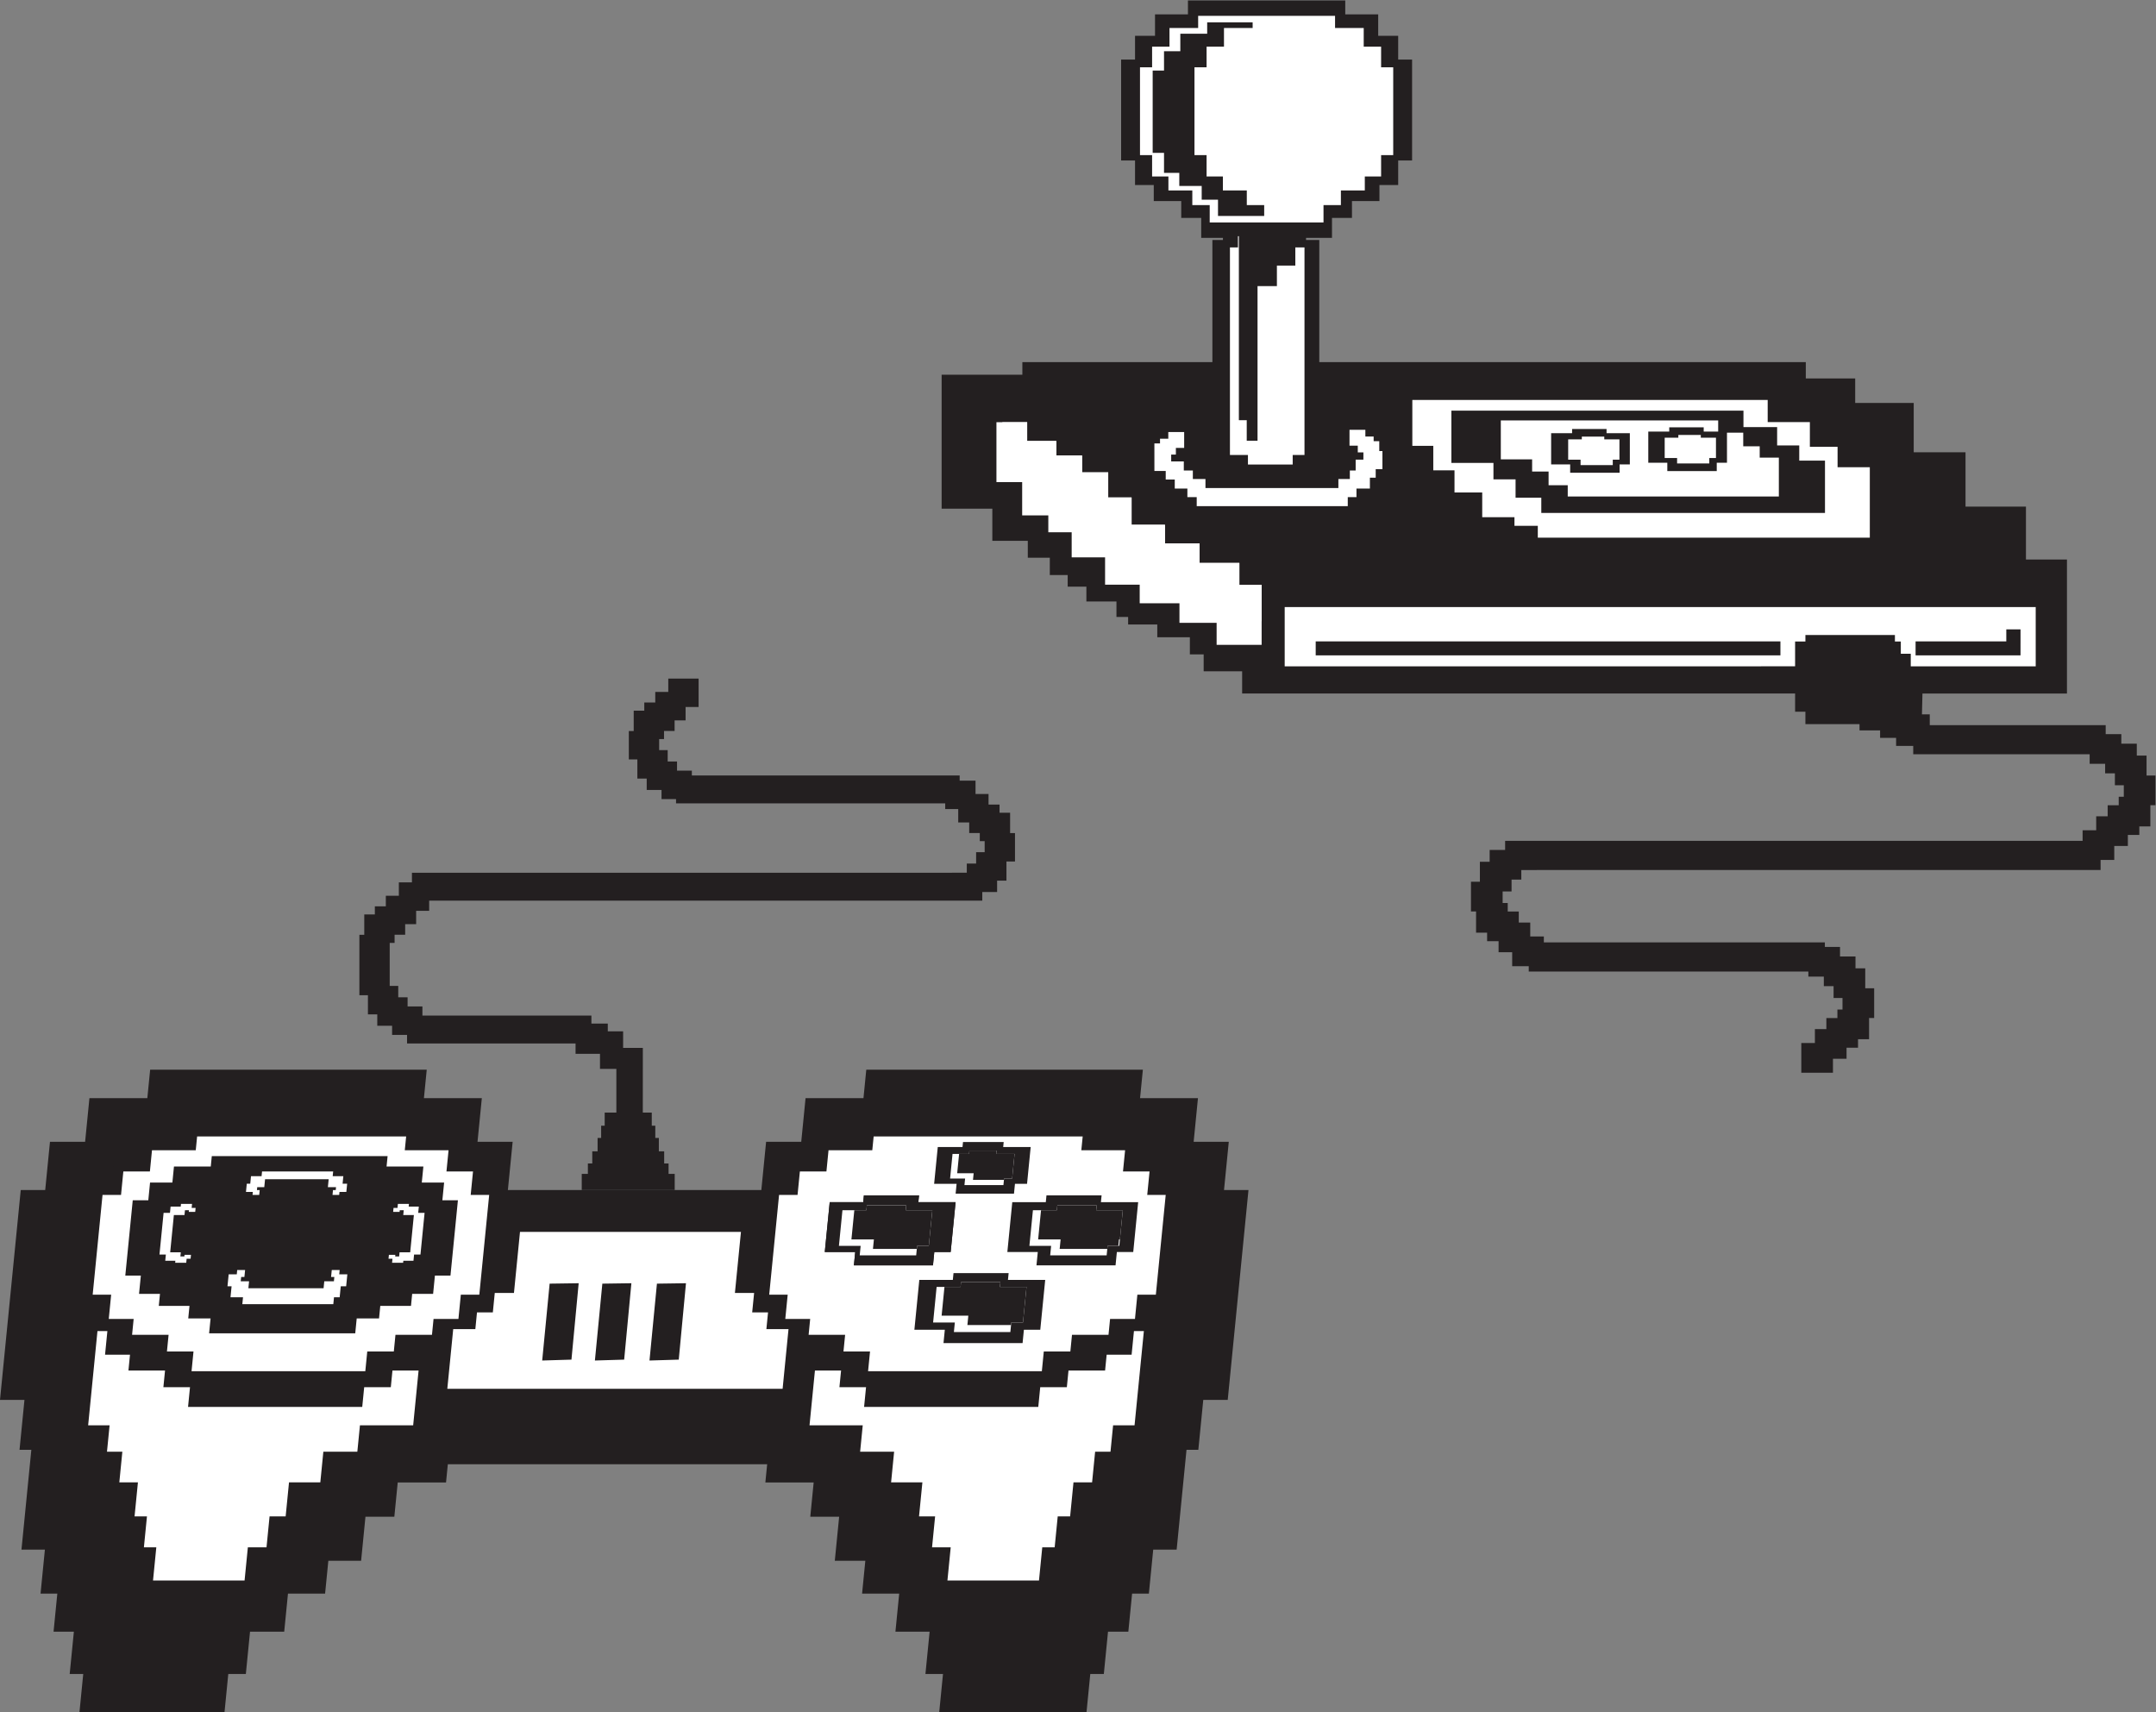 <?xml version="1.0" encoding="UTF-8" standalone="no"?>
<svg
   xmlns:dc="http://purl.org/dc/elements/1.1/"
   xmlns:cc="http://creativecommons.org/ns#"
   xmlns:rdf="http://www.w3.org/1999/02/22-rdf-syntax-ns#"
   xmlns:svg="http://www.w3.org/2000/svg"
   xmlns="http://www.w3.org/2000/svg"
   viewBox="0 0 981.507 779.507"
   height="779.507"
   width="981.507"
   xml:space="preserve"
   id="svg2"
   version="1.1"><rect x="0" y="0" width="981.507" height="779.507" fill="#808080" stroke="none"/><defs
     id="defs6" /><g
     transform="matrix(1.333,0,0,-1.333,0,779.507)"
     id="g10"><g
       transform="scale(0.1)"
       id="g12"><path
         id="path14"
         style="fill:#231f20;fill-opacity:1;fill-rule:evenodd;stroke:none"
         d="m 6565.54,3479.49 -1.72,-71.25 h 26.72 v -36.84 h 600.83 v -30.67 h 53.34 v -32.58 h 52.86 v -40.54 h 33.3 v -68.19 h 30.47 v -101.35 h -17.41 v -72.54 h -37.72 v -29.01 h -39.17 v -37.73 h -46.42 v -47.68 h -46.67 v -34.29 H 5248.41 v -0.18 h -52.86 v -32.58 h -33.32 v -40.54 h -30.45 v -39.38 h 17.41 v -29.02 h 37.71 v -37.72 h 39.17 v -47.67 h 46.43 v -20.24 h 959.73 v -15.33 H 6284 v -32.6 h 52.85 v -40.54 h 33.31 v -68.19 h 30.46 v -101.35 h -17.41 v -72.53 h -37.72 v -29.03 h -39.17 v -37.71 h -46.43 v -47.68 h -108.12 v 101.35 h 46.42 v 47.67 h 39.17 v 37.74 h 37.73 v 29 h 17.4 v 39.38 h -30.47 v 40.54 h -33.3 v 32.58 h -52.86 v 17.27 h -954.9 v 18.32 h -56.6 v 47.67 h -46.41 v 37.72 h -39.17 v 29 h -37.73 v 72.54 h -17.41 v 101.37 h 30.47 v 68.18 h 33.31 v 40.55 h 52.85 v 30.84 h 76.37 31.77 1864.08 v 36.22 h 46.43 v 47.67 h 39.16 v 37.73 h 37.72 v 29.01 h 17.41 v 39.37 h -30.46 v 40.55 h -33.31 v 32.58 h -52.86 v 32.58 h -602.56 v 28.51 h -58.46 v 27.59 h -54.65 v 25.55 h -70.29 v 21.35 H 6165.8 v 42.34 h -35.2 v 62.19 H 4691.23 4383.48 4242.12 v 75.86 h -131.39 v 57.79 h -47.14 v 58.38 h -111.27 v 43.75 h -99.57 v 25.71 h -39.83 v 52.71 h -102.73 v 50.75 h -63.85 v 39.61 h -61.04 v 59.13 h -75.17 v 57.65 h -121.11 v 109.74 h -173.16 v 457.62 h 275.69 v 42.98 h 649.02 v 416.96 h 35.99 v 7.37 h -54.39 -19.77 v 68.11 h -68.24 v 57.52 h -93.83 v 54.79 h -63.97 v 83.81 h -47.51 v 344.59 h 47.51 v 80.99 h 68.24 v 73.24 h 112.48 v 47.7 h 117.35 302.55 117.34 v -47.7 h 112.49 v -73.24 h 68.24 v -80.99 h 47.51 v -344.59 h -47.51 v -83.81 h -63.98 v -54.79 h -93.83 v -57.52 H 4549 v -68.11 h -19.76 -68.86 v -7.37 h 45.26 v -416.96 h 1661.51 v -55.76 h 168.67 v -83.57 h 199.89 v -168.52 h 176.92 v -185.58 h 206.39 v -180.63 h 140.05 v -457.62 h -493.53 v 0" /><path
         id="path16"
         style="fill:#ffffff;fill-opacity:1;fill-rule:evenodd;stroke:none"
         d="M 4823.38,4482.03 H 6037 v -75.63 h 144.04 v -84.38 h 94.64 v -69.83 h 110.09 V 4011.76 H 5251.89 v 40.4 h -79.74 v 29.43 h -110.09 v 84.38 h -94.65 v 75.63 h -72.48 v 83.69 h -71.55 v 156.74 z m 133.33,-36.64 h 997.54 v -56.15 h 114.98 v -62.64 h 75.54 v -51.86 h 87.9 v -178.51 h -968.84 v 51.85 h -87.88 v 62.64 h -75.55 v 56.16 h -143.69 v 178.51 0" /><path
         id="path18"
         style="fill:#ffffff;fill-opacity:1;fill-rule:evenodd;stroke:none"
         d="m 5125.57,4412.06 h 742.36 v -38.01 h -49.46 v 14.39 h -117.69 v -14.39 h -71.57 v -106.5 h 64.99 v -28.47 h 168.84 v 28.47 h 34.95 v 102.72 h 55.52 v -46.62 h 56.22 v -38.58 h 65.4 v -132.85 h -721 v 38.58 h -65.4 v 46.62 h -56.22 v 41.79 h -106.94 v 132.85 z m 361.13,-29.28 h -117.68 v -14.4 h -71.57 v -106.49 h 64.98 v -28.48 h 168.84 v 28.48 h 34.95 v 106.49 h -79.52 v 14.4 0" /><path
         id="path20"
         style="fill:#ffffff;fill-opacity:1;fill-rule:evenodd;stroke:none"
         d="m 5478.92,4356.76 h -76.69 v -9.38 h -46.62 v -69.39 h 42.34 v -18.55 h 110 v 18.55 h 22.77 v 69.39 h -51.8 v 9.38 0" /><path
         id="path22"
         style="fill:#ffffff;fill-opacity:1;fill-rule:evenodd;stroke:none"
         d="m 4232.63,3850.23 h 76.07 v -204.55 h -153.71 v 75.15 h -126.92 v 66.8 H 3892.3 v 63.51 h -118.24 v 93.31 h -114.09 v 85.65 h -79.77 v 57.66 h -89.29 v 113.68 h -87.87 v 204.55 h 104.92 v -64.2 h 99.63 v -49.48 h 87.86 v -57.66 h 89.3 V 4149 h 79.77 v -93.31 h 114.09 v -63.52 h 118.25 v -66.79 h 135.77 v -75.15 0" /><path
         id="path24"
         style="fill:#ffffff;fill-opacity:1;fill-rule:evenodd;stroke:none"
         d="m 4387.46,3774.63 h 2564.88 v -202.29 h -426.73 v 42.91 h -33.96 v 41.84 h -20.15 v 22.21 h -305.7 v -22.21 h -35.2 v -84.75 H 4387.46 v 202.29 0" /><path
         id="path26"
         style="fill:#ffffff;fill-opacity:1;fill-rule:evenodd;stroke:none"
         d="m 5808.54,4362.42 h -76.68 v -9.38 h -46.63 v -69.38 h 42.35 v -18.55 h 109.99 v 18.55 h 22.77 v 69.38 h -51.8 v 9.38 0" /><path
         id="path28"
         style="fill:#ffffff;fill-opacity:1;fill-rule:evenodd;stroke:none"
         d="m 4423.77,5002.95 h 31.33 v -708.92 h -40.3 v -32.54 h -152.84 v 32.54 h -61.46 v 708.92 h 27.38 v 38.16 h 3.11 V 4412.8 h 26.84 v -69.97 h 36.89 v 527.96 h 66.15 v 69.97 h 62.9 v 62.19 0" /><path
         id="path30"
         style="fill:#ffffff;fill-opacity:1;fill-rule:evenodd;stroke:none"
         d="m 4608.81,4380.04 h 54.18 v -22.89 h 28.27 v -15.96 h 19.22 v -33.81 h 10.78 v -61.76 h -22.97 v -29.16 h -19.82 v -37.11 h -45.87 v -29.16 h -29.71 v -30.87 h -515.87 v 30.87 h -31.89 v 29.16 h -43.1 v 30.88 h -30.87 v 29.16 h -38.64 l -0.06,94.18 h 19.22 v 15.97 h 28.27 v 22.89 h 54.18 v -54.18 h -28.28 v -22.88 h -16.03 v -23.38 h 43.1 v -30.88 h 30.88 v -29.16 h 43.09 v -30.88 h 453.95 v 30.88 h 39.15 v 29.16 h 19.83 v 37.11 h 26.4 l 0.08,24.76 h -19.22 v 22.88 h -28.27 v 54.18 0" /><path
         id="path32"
         style="fill:#231f20;fill-opacity:1;fill-rule:evenodd;stroke:none"
         d="m 6542.07,3657.52 h 309.82 v 40.96 h 48.57 v -47.74 h -0.04 v -40.96 h -358.35 v 47.74 z m -2048.7,0 h 1587.11 v -47.74 H 4493.37 v 47.74 0" /><path
         id="path34"
         style="fill:#ffffff;fill-opacity:1;fill-rule:evenodd;stroke:none"
         d="m 3934.65,5688.41 h 59.39 v 63.74 h 97.89 v 41.51 h 102.12 263.31 102.11 v -41.51 h 97.89 v -63.74 h 59.39 v -70.48 h 41.35 v -299.89 h -41.35 v -72.93 h -55.68 v -47.69 h -81.66 v -50.05 h -59.38 v -59.28 h -17.2 -354.26 -17.19 v 59.28 h -59.4 v 50.05 h -81.65 v 47.69 h -55.68 v 72.93 h -41.35 v 299.89 h 41.35 v 70.48 0" /><path
         id="path36"
         style="fill:#231f20;fill-opacity:1;fill-rule:evenodd;stroke:none"
         d="m 3975.35,5672.85 h 55.66 v 59.73 h 91.74 v 38.9 h 15.15 80.55 59.55 v -19.33 h -97.89 v -63.74 h -59.4 v -70.48 h -41.35 v -299.89 h 41.35 v -72.93 h 55.68 v -47.69 h 81.66 v -50.05 h 59.39 v -37.1 h -141.62 -16.11 v 55.55 h -55.66 v 46.91 h -76.52 v 44.68 h -52.18 v 68.35 h -38.75 v 281.04 h 38.75 v 66.05 0" /><path
         id="path38"
         style="fill:#ffffff;fill-opacity:1;fill-rule:evenodd;stroke:none"
         d="m 4308.7,3726.22 h -133.57 v 75.16 h -126.92 v 66.79 h -135.77 v 63.51 H 3794.2 V 4025 h -114.09 v 85.64 h -79.78 v 57.66 h -89.29 v 113.69 h -87.86 v 124 h 84.78 v -64.2 h 99.63 v -49.48 h 87.86 v -57.66 h 89.3 V 4149 h 79.77 v -93.31 h 114.09 v -63.52 h 118.25 v -66.79 h 135.77 v -75.15 h 76.07 v -124.01 0" /><path
         id="path40"
         style="fill:#231f20;fill-opacity:1;fill-rule:evenodd;stroke:none"
         d="m 2616.41,1948.69 h 119.98 l 14.75,149.06 h 197.77 l 9.6,97.09 h 206.32 531.97 206.31 l -9.6,-97.09 h 197.77 l -14.74,-149.06 h 119.98 l -16.29,-164.84 h 83.54 l -70.86,-716.56 h -83.53 l -16.87,-170.571 h -40.37 l -33.7,-340.821 h -79.98 l -14.87,-150.234 h -57.29 l -12.85,-130.019 h -69.39 L 3769.79,131.27 h -46.25 L 3710.56,0 c -15.55,0 -455.93,0 -503.03,0 l 12.98,131.27 h -59.96 l 14.27,144.375 h -116.74 l 12.86,130.019 h -126.76 l 11.08,112.129 h -104.27 l 14.87,150.352 h -98.6 l 11.57,117.05 h -164.98 l 6.17,62.364 H 1529.44 l -6.17,-62.364 H 1358.3 l -11.58,-117.05 h -98.61 l -14.86,-150.352 h -111.9 l -11.1,-112.129 H 983.484 L 970.629,275.645 H 853.887 L 839.613,131.27 H 779.648 L 766.672,0 C 593.648,0 432.297,0 271.289,0 l 12.981,131.27 h -46.258 l 14.277,144.375 H 182.91 l 12.856,130.019 h -57.293 l 14.851,150.234 H 73.328 L 107.035,896.719 H 66.676 L 83.539,1067.29 H 0 l 70.859,716.56 h 83.536 l 16.296,164.84 h 119.993 l 14.738,149.06 h 197.769 l 9.606,97.09 h 206.308 531.965 206.32 l -9.6,-97.09 h 197.77 l -14.74,-149.06 h 119.99 l -16.3,-164.84 c 286.38,0 579.22,0 865.6,0 l 16.3,164.84 v 0" /><path
         id="path42"
         style="fill:#231f20;fill-opacity:1;fill-rule:evenodd;stroke:none"
         d="m 2637.58,1864.86 h 113.35 l 12.26,124.07 h 133.46 l 7.99,80.78 h 194.91 502.55 194.9 l -7.98,-80.78 h 186.83 l -12.26,-124.07 h 113.34 l -13.56,-137.18 h 78.93 l -57.73,-583.72 h -78.92 l -14.03,-141.95 h -38.14 L 3922.3,686.641 h -75.56 l -9.23,-93.301 h -54.12 l -10.7,-108.223 h -65.55 l -11.89,-120.156 h -43.69 l -10.8,-109.238 h -43.71 l -11.58,-117.207 h -322.55 l 11.59,117.207 h -65.72 l 10.79,109.238 h -56.65 l 11.89,120.156 h -110.29 l 10.7,108.223 h -119.75 l 9.22,93.301 h -141.74 l 12.37,125.136 h -93.14 l 9.63,97.422 h -155.86 l 5.13,51.914 H 1570.82 l -5.14,-51.914 h -155.85 l -9.63,-97.422 h -93.15 l -12.38,-125.136 h -141.73 l -9.23,-93.301 h -119.76 l -10.7,-108.223 H 902.965 L 891.086,364.961 H 834.434 L 823.633,255.723 H 757.906 L 746.316,138.516 H 423.77 l 11.589,117.207 h -43.703 l 10.801,109.238 h -43.695 l 11.883,120.156 h -65.547 l 10.703,108.223 h -54.129 l 9.226,93.301 h -75.566 l 31.188,315.369 h -38.129 l 14.031,141.95 H 123.5 l 57.723,583.72 h 78.914 l 13.562,137.18 h 113.356 l 12.269,124.07 h 186.84 l 7.988,80.78 h 194.907 502.551 194.91 l -8,-80.78 h 133.46 l -12.26,-124.07 h 113.35 l -13.57,-137.18 c 270.16,0 651.78,0 924.51,0 l 13.57,137.18 z m -419.43,-663.14 99.94,3.01 c 7.65,81.03 19.48,206.19 24.64,260.9 l -99.17,-1.41 c -9.42,-99.69 -16.25,-165.51 -25.41,-262.5 z m -366.44,0 99.93,3.01 c 7.66,81.03 19.49,206.19 24.66,260.9 l -99.17,-1.41 c -9.43,-99.69 -16.25,-165.51 -25.42,-262.5 z m 180.01,0 99.93,3.01 c 7.66,81.03 19.48,206.19 24.65,260.9 l -99.17,-1.41 c -9.43,-99.69 -16.25,-165.51 -25.41,-262.5 z m 1106.91,563.83 h -188.26 l -2.27,-23.03 h -114.49 l -16.85,-170.35 h 103.96 l -4.51,-45.55 h 270.08 l 4.5,45.55 h 55.91 l 16.85,170.35 h -127.2 l 2.28,23.03 v 0" /><path
         id="path44"
         style="fill:#ffffff;fill-opacity:1;fill-rule:evenodd;stroke:none"
         d="m 421.246,1847.34 h 90.68 l 7.16,72.43 h 149.473 l 4.664,47.14 h 155.925 402.042 155.92 l -4.66,-47.14 h 149.48 l -7.17,-72.43 h 90.68 l -7.92,-80.09 h 63.14 l -33.69,-340.73 h -63.14 l -8.19,-82.87 h -85.01 l -5.36,-54.18 h -124.68 l -5.63,-56.87 h -90.68 l -6.66,-67.35 h -26.25 -540.94 -26.25 l 6.66,67.35 h -90.68 l 5.621,56.87 H 451.098 l 5.355,54.18 h -85.012 l 8.192,82.87 H 316.5 l 33.691,340.73 h 63.137 l 7.918,80.09 v 0" /><path
         id="path46"
         style="fill:#ffffff;fill-opacity:1;fill-rule:evenodd;stroke:none"
         d="m 2731.73,1847.34 h 90.68 l 7.16,72.43 h 149.47 l 4.67,47.14 h 155.93 402.04 155.93 l -4.67,-47.14 h 149.47 l -7.16,-72.43 h 90.69 l -7.92,-80.09 h 63.12 l -33.69,-340.73 h -63.13 l -8.19,-82.87 h -85.02 l -5.36,-54.18 h -124.68 l -5.62,-56.87 h -90.68 l -6.66,-67.35 h -26.26 -540.93 -26.26 l 6.67,67.35 h -90.69 l 5.63,56.87 h -124.68 l 5.35,54.18 h -85.01 l 8.19,82.87 h -63.13 l 33.69,340.73 h 63.14 l 7.91,80.09 z m 406.9,-81.79 h -188.26 l -2.28,-23.03 h -114.48 l -16.85,-170.35 h 103.96 l -4.51,-45.55 h 270.08 l 4.5,45.55 h 55.91 l 16.85,170.35 h -127.2 l 2.28,23.03 v 0" /><path
         id="path48"
         style="fill:#ffffff;fill-opacity:1;fill-rule:evenodd;stroke:none"
         d="m 332.855,1302.23 h 33.868 l -7.969,-80.59 h 85.223 l -5.36,-54.18 h 124.992 l -5.621,-56.87 h 90.899 l -6.66,-67.35 h 26.32 542.253 26.31 l 6.67,67.35 h 90.9 l 5.62,56.87 h 89.24 L 1411.05,980.508 H 1229.3 l -8.92,-90.235 H 1104.3 L 1093.95,785.625 H 987.043 L 975.551,669.434 h -54.91 L 910.195,563.789 H 846.48 L 835.273,450.449 H 522.605 l 11.215,113.34 h -42.367 l 10.445,105.645 h -42.351 l 11.488,116.191 H 407.5 l 10.348,104.648 h -52.473 l 8.926,90.235 h -73.25 l 31.804,321.722 v 0" /><path
         id="path50"
         style="fill:#ffffff;fill-opacity:1;fill-rule:evenodd;stroke:none"
         d="m 3906.52,1302.23 h -33.88 l -7.96,-80.59 h -85.23 l -5.35,-54.18 h -124.99 l -5.63,-56.87 h -90.9 l -6.66,-67.35 h -26.31 -542.25 -26.32 l 6.66,67.35 h -90.91 l 5.63,56.87 h -89.24 l -18.49,-186.952 h 181.75 l -8.92,-90.235 h 116.09 l -10.35,-104.648 h 106.91 l -11.49,-116.191 h 54.91 l -10.45,-105.645 h 63.72 l -11.21,-113.34 h 312.67 l 11.2,113.34 h 42.37 l 10.44,105.645 h 42.35 l 11.49,116.191 h 63.54 l 10.35,104.648 h 52.46 l 8.93,90.235 h 73.25 l 31.82,321.722 v 0" /><path
         id="path52"
         style="fill:#231f20;fill-opacity:1;fill-rule:evenodd;stroke:none"
         d="m 3138.63,1765.55 h -188.26 l -2.28,-23.03 h -114.48 l -16.85,-170.35 h 103.96 l -4.51,-45.55 h 270.08 l 4.5,45.55 h 55.91 l 16.85,170.35 h -127.2 l 2.28,23.03 v 0" /><path
         id="path54"
         style="fill:#ffffff;fill-opacity:1;fill-rule:evenodd;stroke:none"
         d="m 3094.89,1731.37 h -134.41 l -1.63,-16.43 h -81.73 l -12.03,-121.62 h 74.22 l -3.22,-32.52 h 192.83 l 3.21,32.52 h 39.92 l 12.03,121.62 h -90.82 l 1.63,16.43 v 0" /><path
         id="path56"
         style="fill:#231f20;fill-opacity:1;fill-rule:evenodd;stroke:none"
         d="m 3762.14,1765.55 h -188.26 l -2.27,-23.03 h -114.48 l -16.85,-170.35 h 103.95 l -4.5,-45.55 h 270.07 l 4.51,45.55 h 55.9 l 16.85,170.35 h -127.2 l 2.28,23.03 v 0" /><path
         id="path58"
         style="fill:#ffffff;fill-opacity:1;fill-rule:evenodd;stroke:none"
         d="m 3745.39,1731.37 h -134.41 l -1.62,-16.43 h -81.73 l -12.03,-121.62 h 74.22 l -3.22,-32.52 h 192.83 l 3.21,32.52 h 39.92 l 12.03,121.62 h -90.82 l 1.62,16.43 v 0" /><path
         id="path60"
         style="fill:#231f20;fill-opacity:1;fill-rule:evenodd;stroke:none"
         d="m 3427.79,1947.79 h -138.94 l -1.68,-16.99 h -84.49 l -12.43,-125.74 h 76.72 l -3.32,-33.61 h 199.32 l 3.32,33.61 h 41.27 l 12.43,125.74 h -93.88 l 1.68,16.99 v 0" /><path
         id="path62"
         style="fill:#231f20;fill-opacity:1;fill-rule:evenodd;stroke:none"
         d="m 3444.65,1500.08 h -188.26 l -2.28,-23.03 h -114.48 l -16.85,-170.35 h 103.96 l -4.51,-45.55 h 270.08 l 4.5,45.55 h 55.92 l 16.84,170.35 h -127.19 l 2.27,23.03 v 0" /><path
         id="path64"
         style="fill:#ffffff;fill-opacity:1;fill-rule:evenodd;stroke:none"
         d="m 3416.52,1469.55 h -134.4 l -1.63,-16.42 h -81.74 l -12.02,-121.65 h 74.22 l -3.22,-32.52 h 192.83 l 3.21,32.52 h 39.92 l 12.03,121.65 h -90.82 l 1.62,16.42 v 0" /><path
         id="path66"
         style="fill:#ffffff;fill-opacity:1;fill-rule:evenodd;stroke:none"
         d="m 3403.38,1918.5 h -92.78 l -1.13,-11.35 h -56.42 l -8.3,-83.97 h 51.23 l -2.22,-22.44 h 133.11 l 2.22,22.44 h 27.55 l 8.31,83.97 h -62.69 l 1.12,11.35 v 0" /><path
         id="path68"
         style="fill:#231f20;fill-opacity:1;fill-rule:evenodd;stroke:none"
         d="m 512.445,1809.47 h 76.262 l 5.406,54.67 H 719.82 l 3.52,35.61 c 200.121,0 400.25,0 600.37,0 l -3.51,-35.61 h 125.7 l -5.4,-54.67 h 76.26 l -5.98,-60.45 h 53.1 l -25.44,-257.22 h -53.09 l -6.19,-62.56 h -71.5 l -4.04,-40.9 h -104.86 l -4.24,-42.93 h -76.27 l -5.02,-50.86 c -166.37,0 -332.726,0 -499.085,0 l 5.027,50.86 H 642.91 l 4.242,42.93 H 542.297 l 4.047,40.9 h -71.5 l 6.187,62.56 h -53.097 l 25.433,257.22 h 53.098 l 5.98,60.45 v 0" /><path
         id="path70"
         style="fill:#ffffff;fill-opacity:1;fill-rule:evenodd;stroke:none"
         d="m 630.07,1698.55 1.614,16.35 h 13.586 l -0.543,-5.52 h 21.984 l 1.32,13.37 h -13.523 l 1.355,13.75 h -37.754 l -0.902,-9.16 h -34.609 l -2.11,-21.3 h -21.793 l -14.086,-142.47 h 21.797 l -2.101,-21.19 h 34.613 l -0.684,-6.93 h 37.754 l 1.356,13.73 h 13.523 l 1.324,13.38 h -21.984 l -0.543,-5.51 h -13.59 l 1.399,14.12 h -36.305 l 12.598,127.38 h 36.304 z m 489.7,95.2 h 27.85 l -1,-10.1 h -9.4 l -1.61,-16.35 h 22.8 l 0.99,10.06 h 23.42 l 2.78,28.07 H 1170 l 2.54,25.7 h -36.33 l 1.6,16.21 H 894.922 l -1.602,-16.21 h -36.152 l -2.543,-25.7 h -11.82 l -2.778,-28.07 h 23.426 l -0.996,-10.06 h 22.801 l 1.617,16.35 h -9.402 l 1,10.1 h 24.07 l 2.672,26.97 h 217.225 l -2.67,-26.97 z m -12.33,-321.54 h 32.92 l 1.46,14.72 h -11.12 l 2.36,23.81 h 26.96 l -1.45,-14.65 h 27.7 l -4.05,-40.91 h -18.45 l -3.7,-37.5 h -19.39 l -2.33,-23.62 H 827.594 l 2.34,23.62 h -42.746 l 3.71,37.5 h -13.98 l 4.043,40.91 h 27.695 l 1.449,14.65 h 26.965 l -2.359,-23.81 h -11.117 l -1.453,-14.72 h 28.461 l -2.336,-23.64 H 1105.1 l 2.34,23.64 z m 269.76,226.34 1.61,16.35 h -13.58 l -0.55,-5.52 h -21.99 l 1.33,13.37 h 13.52 l 1.36,13.75 h 37.76 l -0.91,-9.16 h 34.61 l -2.11,-21.3 h 21.8 l -14.09,-142.47 h -21.8 l -2.09,-21.19 h -34.61 l -0.68,-6.93 h -37.76 l 1.36,13.73 h -13.53 l 1.33,13.38 h 21.98 l -0.55,-5.51 h 13.6 l 1.39,14.12 h 36.3 l 12.6,127.38 h -36.3 v 0" /><path
         id="path72"
         style="fill:#231f20;fill-opacity:1;fill-rule:evenodd;stroke:none"
         d="m 2917.65,1714.94 -9.86,-99.65 h 76.74 l -3.21,-32.52 h 149.77 l 1.04,10.55 h 39.92 l 12.03,121.62 h -90.81 l 1.62,16.43 h -134.41 l -1.63,-16.43 h -41.2 v 0" /><path
         id="path74"
         style="fill:#231f20;fill-opacity:1;fill-rule:evenodd;stroke:none"
         d="m 3555.3,1714.94 -9.85,-99.65 h 76.73 l -3.22,-32.52 h 162.64 l 1.04,10.55 h 36.72 l 2.18,21.97 h 3.19 l 9.85,99.65 h -90.81 l 1.62,16.43 h -134.41 l -1.62,-16.43 h -54.06 v 0" /><path
         id="path76"
         style="fill:#231f20;fill-opacity:1;fill-rule:evenodd;stroke:none"
         d="m 3275.49,1907.15 -6.52,-66 h 56.21 l -2.22,-22.46 h 105.69 l 0.44,4.49 h 27.56 l 8.3,83.97 h -62.69 l 1.12,11.35 h -92.78 l -1.13,-11.35 h -33.98 v 0" /><path
         id="path78"
         style="fill:#231f20;fill-opacity:1;fill-rule:evenodd;stroke:none"
         d="m 3225.51,1453.11 -9.71,-98.25 h 91.22 l -3.16,-31.95 h 149.07 l 0.84,8.57 h 39.92 l 12.02,121.63 h -90.81 l 1.62,16.44 h -134.4 l -1.63,-16.44 h -54.98 v 0" /><path
         id="path80"
         style="fill:#ffffff;fill-opacity:1;fill-rule:evenodd;stroke:none"
         d="m 2672.74,1105.06 h -1145.1 l 20.16,203.81 h 75.56 l 5.66,57.17 h 54.12 l 6.56,66.3 h 65.54 l 20.64,208.66 c 146.62,0 608,0 754.61,0 l -20.63,-208.66 h 65.55 l -6.56,-66.3 h 54.13 l -5.65,-57.17 h 75.56 l -20.15,-203.81 z m -454.59,96.66 99.94,3.01 c 7.65,81.03 19.48,206.19 24.64,260.9 l -99.17,-1.41 c -9.42,-99.69 -16.25,-165.51 -25.41,-262.5 z m -366.44,0 99.93,3.01 c 7.66,81.03 19.49,206.19 24.66,260.9 l -99.17,-1.41 c -9.43,-99.69 -16.25,-165.51 -25.42,-262.5 z m 180.01,0 99.93,3.01 c 7.66,81.03 19.48,206.19 24.65,260.9 l -99.17,-1.41 c -9.43,-99.69 -16.25,-165.51 -25.41,-262.5 v 0" /><path
         id="path82"
         style="fill:#231f20;fill-opacity:1;fill-rule:evenodd;stroke:none"
         d="m 2105,2048.32 v 149.28 h -55.89 v 51.5 h -83.46 v 35.29 h -575.47 v 29.36 h -51.09 v 31.21 h -50.63 v 38.85 h -31.9 v 65.29 h -29.18 v 206.37 h 16.68 v 69.49 h 36.13 v 27.77 h 37.51 v 36.14 h 44.47 v 45.66 h 44.7 v 32.85 h 1844.28 v 0.18 h 50.62 v 31.21 h 31.9 v 38.83 h 29.18 v 37.71 h -16.67 v 27.79 h -36.13 v 36.13 h -37.51 v 45.66 h -44.47 v 19.38 h -919.24 v 14.7 h -49.57 v 31.21 h -50.62 v 38.83 h -31.9 v 65.31 h -29.18 v 97.07 h 16.67 v 69.49 h 36.13 v 27.78 h 37.52 v 36.13 h 44.46 v 45.66 h 103.57 v -97.07 h -44.47 v -45.67 h -37.51 v -36.12 h -36.13 v -27.8 h -16.67 v -37.7 h 29.17 v -38.84 h 31.9 v -31.2 h 50.63 v -16.53 h 914.6 v -17.55 h 54.2 v -45.67 h 44.47 v -36.12 h 37.52 v -27.79 h 36.13 v -69.48 h 16.67 v -97.07 h -29.19 v -65.31 h -31.89 v -38.85 h -50.63 v -29.53 h -73.15 -30.41 -1785.42 v -34.69 h -44.46 v -45.66 h -37.52 v -36.14 h -36.13 v -27.79 h -16.67 v -146.99 h 29.18 v -38.83 h 31.9 v -31.21 h 50.62 v -31.21 h 577.13 v -27.31 h 56 v -26.42 h 52.34 v -56.62 h 67.33 l -0.1,-220.96 h 30.57 v -44.75 h 12.12 v -41.71 h 12.1 v -45.88 h 18.18 v -41.33 h 15 v -35.63 h 20.96 v -55.17 h -317.47 v 55.17 h 20.95 v 35.63 h 15.01 v 41.33 h 18.17 v 45.88 h 12.11 v 41.71 h 12.12 v 44.75 H 2105 v 0" /></g></g></svg>